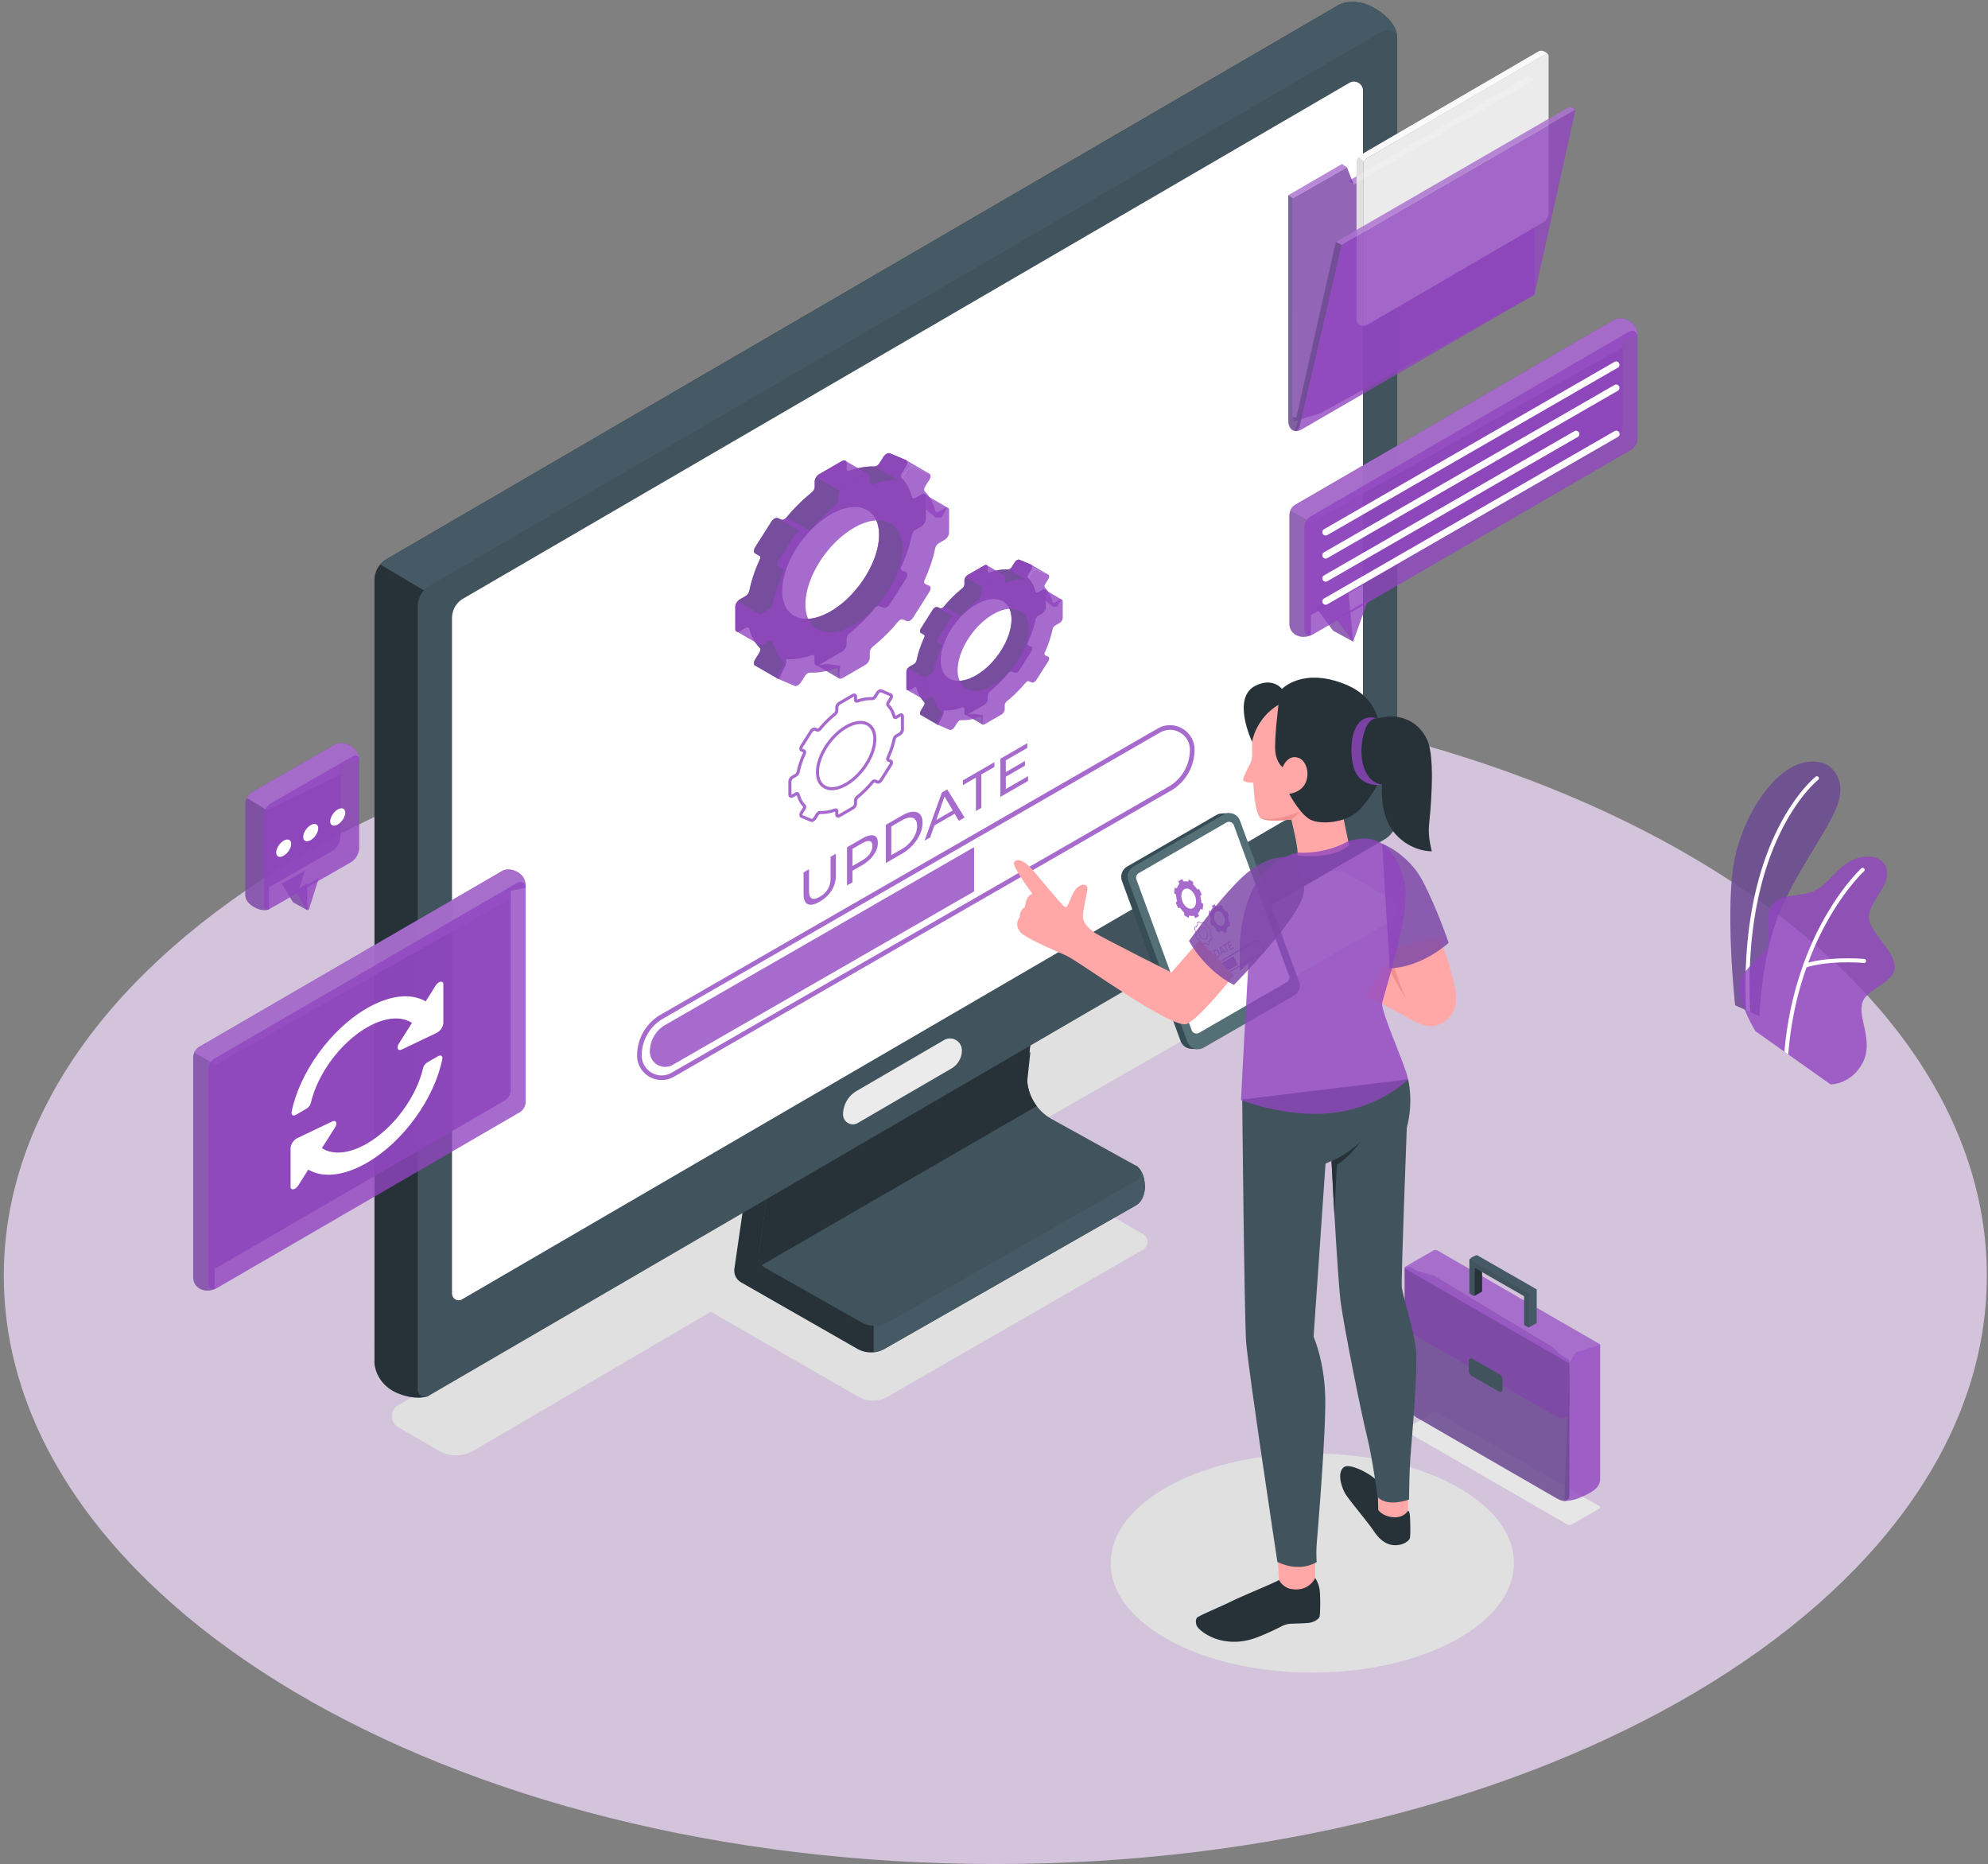 <svg xmlns="http://www.w3.org/2000/svg" width="401" height="376" fill="none"><rect width="100%" height="100%" fill="#808080" stroke="none"/><path fill="#E3D2ED" fill-opacity=".83" d="M200.769 375.984c110.457 0 200-53.132 200-118.674 0-65.541-89.543-118.673-200-118.673s-200 53.132-200 118.673c0 65.542 89.543 118.674 200 118.674Z"/><path fill="#E0E0E0" d="m280.59 181.327-8.163-4.712a7 7 0 0 0-7.001 0L80.346 283.419c-1.724.994-1.724 3.483 0 4.478l8.17 4.713a6.998 6.998 0 0 0 7-.001l47.874-28.019 29.682 17.109a6.01 6.01 0 0 0 6.002.002l51.474-29.629c1.215-.699 1.215-2.452.001-3.151l-30.028-17.302 80.068-45.815c1.725-.994 1.725-3.483.001-4.477ZM264.707 337.367c22.457 0 40.662-9.891 40.662-22.093 0-12.201-18.205-22.092-40.662-22.092s-40.662 9.891-40.662 22.092c0 12.202 18.205 22.093 40.662 22.093Z"/><path fill="#9145C0" fill-opacity=".8" d="m349.998 202.764 2.205.992.83.374 1.862.83s.354-12.294 4.209-21.329c3.866-9.046 10.716-17.454 11.889-22.513 1.184-5.059-2.691-7.001-2.691-7.001-8.175-3.117-16.108 8.772-18.303 18.677-2.187 9.906-.001 29.97-.001 29.97Z"/><path fill="#41535C" d="m349.998 202.764 2.205.992.83.374 1.862.83s.354-12.294 4.209-21.329c3.866-9.046 10.716-17.454 11.889-22.513 1.184-5.059-2.691-7.001-2.691-7.001-8.175-3.117-16.108 8.772-18.303 18.677-2.187 9.906-.001 29.97-.001 29.97Z" opacity=".4"/><path fill="#fff" d="m352.203 203.756.83.374c-1.74-34.483 13.538-46.705 13.7-46.826a.396.396 0 0 0 .071-.567.394.394 0 0 0-.567-.071c-.162.122-15.643 12.456-14.034 47.09Z"/><path fill="#9145C0" fill-opacity=".8" d="M350.807 199.143c-.131 3.167 3.279 8.853 3.279 8.853l5.848 4.138.77.546 8.559 6.06s4.179.001 6.456-4.36c2.277-4.36-1.012-9.107-.06-12.142.95-3.036 6.758-3.915 6.516-7.457-.263-3.542-6.01-7.407-5.13-10.563.89-3.157 2.853-4.402 3.481-7.002.637-2.59-1.104-4.057-2.591-4.32-1.963-.345-4.482.1-7.012 2.509-2.53 2.397-3.49 4.067-6.334 4.765-2.844.698-5.818.253-7.335 2.651-1.518 2.408.253 7.213-1.326 9.106-1.579 1.904-5 4.049-5.121 7.216Z"/><path fill="#fff" d="m359.933 212.134.77.546c.546-6.81 1.952-12.668 3.703-17.575 4.887-1.467 11.494-.88 11.555-.87a.402.402 0 0 0 .445-.365.409.409 0 0 0-.365-.445c-.273-.02-6.354-.557-11.301.739 4.573-12.254 11.15-18.324 11.251-18.415a.401.401 0 0 0 .03-.567.403.403 0 0 0-.576-.031c-.101.091-7.042 6.496-11.696 19.376a.441.441 0 0 0-.081.254c-1.741 4.867-3.148 10.645-3.735 17.353Z"/><path fill="#263238" d="M230.935 239.545s-.031 2.57-1.791 3.572l-50.712 28.937a5.571 5.571 0 0 1-2.206.708 5.58 5.58 0 0 1-3.298-.698l-23.424-13.396a2.74 2.74 0 0 1-1.366-2.782l2.469-17.039 3.784 2.286 53.443-28.907-.931 8.681a9.774 9.774 0 0 0 4.988 9.602l1.053.587 13.275 7.335c-.101-.394-.152-.658-.152-.658l3.066-2.65c.001.001 1.802.881 1.802 4.422Z"/><path fill="#455A64" d="M230.935 239.545s-.031 2.57-1.791 3.572l-50.712 28.937a5.571 5.571 0 0 1-2.206.708v-6.85l5.444-14.286s23.869-15.784 31.275-20.529l13.275 7.335c-.1-.394-.151-.658-.151-.658l3.066-2.651s1.8.881 1.8 4.422Z"/><path fill="#41535C" d="m229.154 238.149-49.993 28.543a5.5 5.5 0 0 1-5.433.01l-19.366-10.958a2.45 2.45 0 0 1-.699-.577 2.659 2.659 0 0 1-.647-2.165l2.428-16.806 52.705-28.503-.921 8.56a9.647 9.647 0 0 0 1.903 6.85 9.541 9.541 0 0 0 3.015 2.62l16.988 9.4c1.184.659 1.194 2.359.02 3.026Z"/><path fill="#263238" d="m209.131 223.104-55.468 32.064a2.659 2.659 0 0 1-.647-2.165l2.428-16.806 52.705-28.503-.921 8.56a9.647 9.647 0 0 0 1.903 6.85Z"/><path fill="#263238" d="M281.829 7.8c0 .537-5.747 3.633-8.711 5.202V159.47a5.216 5.216 0 0 1-2.6 4.513L85.023 271.953l1.407 9.602c-2.287.93-5.636-.101-7.255-1.042-3.512-2.054-3.643-5.544-3.643-5.544V117.006a4.83 4.83 0 0 1 1.164-3.147c.344-.425.779-.79 1.275-1.073L270.163.93s.122-.06.354-.142c.06-.03.131-.06.202-.07 1.133-.365 3.886-.86 7.133 1.304 4.058 2.713 3.967 5.081 3.977 5.779Z"/><path fill="#455A64" d="M281.829 7.8c0 .537-5.747 3.633-8.711 5.202v11.575L93.31 123.713l-16.614-9.855a4.542 4.542 0 0 1 1.275-1.073L270.163.93s.122-.06.354-.142c.06-.03.131-.06.202-.07 1.133-.365 3.886-.86 7.133 1.304 4.058 2.713 3.967 5.081 3.977 5.779Z"/><path fill="#41535C" d="M281.84 7.97v156.843a5.223 5.223 0 0 1-2.596 4.514L86.431 281.559a1.443 1.443 0 0 1-2.168-1.247V122.353a4.89 4.89 0 0 1 2.431-4.227L278.89 6.274c1.308-.761 2.95.182 2.95 1.697Z"/><path fill="#fff" d="M272.182 16.713c1.217-.708 2.743.17 2.743 1.578v135.222c0 1.73-.92 3.329-2.415 4.199L93.193 262.088a1.341 1.341 0 0 1-2.016-1.159V124.668a4.55 4.55 0 0 1 2.26-3.932"/><path fill="#EBEBEB" d="m191.932 215.509-18.908 11.003c-1.317.767-2.969-.184-2.969-1.708a5.495 5.495 0 0 1 2.731-4.75l17.627-10.258c1.601-.933 3.61.223 3.61 2.076a4.208 4.208 0 0 1-2.091 3.637Z"/><path fill="#9145C0" fill-opacity=".8" d="m185.809 99.784-1.109.64c-.377.218-.696.137-.781-.181-.42-1.569-1.13-2.86-2.084-3.846-.199-.205-.162-.64.105-1.06l.779-1.228c.36-.568.36-1.153 0-1.305l-3.219-1.361c-.361-.153-.945.185-1.305.754l-.778 1.226c-.266.421-.679.697-1 .683-1.535-.068-3.236.204-5.049.83-.367.127-.633-.039-.633-.416v-1.105c0-.51-.413-.685-.922-.39l-4.553 2.628c-.51.294-.922.946-.922 1.456v1.106c0 .377-.266.848-.633 1.146a36.672 36.672 0 0 0-5.049 5.001c-.32.384-.732.585-.999.473l-.779-.329c-.36-.153-.945.185-1.305.754l-3.219 5.077c-.36.569-.36 1.153 0 1.306l.968.559c.064.18.044.431-.083.709-.953 2.086-1.663 4.196-2.084 6.25a1.75 1.75 0 0 1-.781 1.084l-1.11.641c-.51.294-.923.946-.923 1.456v4.553c0 .51.413.684.923.39l1.11-.642c.378-.218.696-.137.781.182.422 1.569 1.131 2.86 2.085 3.844.199.205.161.64-.106 1.06l-.78 1.231c-.361.568-.361 1.153 0 1.305l4.71 2.719 1.34-2.719s.25-.824.202-1.298c.018-.001.036-.01.053-.009 1.534.067 3.235-.205 5.046-.831.367-.127.633.039.633.415v1.113c0 .51.413.685.922.39l4.553-2.628c.51-.294.922-.946.922-1.456v-1.113c0-.377.266-.848.633-1.146a36.802 36.802 0 0 0 5.047-4.996c.32-.384.732-.585.999-.471l.781.33c.36.152.944-.185 1.305-.754l3.219-5.077c.36-.569.36-1.153 0-1.306l-.78-.329c-.266-.113-.304-.503-.105-.939.953-2.085 1.663-4.196 2.085-6.25a1.75 1.75 0 0 1 .78-1.084l1.11-.64c.51-.295.923-.947.923-1.457v-4.552c0-.513-.413-.687-.923-.393Zm-8.559 9.301c-.516 4.777-4.149 10.485-8.633 13.553-5.889 4.031-10.86 2.3-10.86-3.461 0-5.396 4.376-12.306 9.78-15.426 5.788-3.342 10.395-.974 9.713 5.334Z"/><path fill="#9145C0" fill-opacity=".8" d="m185.811 99.787-1.11.641c-.377.214-.692.132-.784-.183-.418-1.569-1.131-2.862-2.078-3.85-.204-.204-.163-.641.102-1.06l.774-1.222c.366-.57.366-1.16 0-1.313l-3.218-1.355c-.357-.152-.948.183-1.304.754l-.774 1.222c-.265.428-.683.703-.998.683a12.389 12.389 0 0 0-3.32.336c-.56.122-1.141.296-1.732.499-.366.123-.631-.04-.631-.417v-1.11c0-.256-.102-.428-.275-.5-.163-.06-.397-.03-.652.113l-4.552 2.627c-.51.295-.927.947-.927 1.457v1.11c0 .377-.264.845-.632 1.14-1.813 1.468-3.513 3.168-5.051 5.001-.315.387-.733.591-.998.478l-.773-.336c-.367-.153-.948.183-1.304.754l-3.218 5.081c-.367.571-.367 1.151 0 1.304l.967.56c.062.183.041.428-.092.713-.947 2.078-1.66 4.196-2.078 6.243a1.811 1.811 0 0 1-.784 1.09l-1.11.642c-.509.295-.927.947-.927 1.456v4.553c0 .509.418.682.927.387l1.11-.641c.377-.214.692-.133.784.183.418 1.568 1.131 2.862 2.088 3.839.194.214.152.641-.112 1.059l-.774 1.232c-.366.571-.366 1.161 0 1.314l4.705 2.709 1.344-2.709s.245-.825.194-1.304c.02 0 .04-.011.061-.011 1.527.071 3.228-.203 5.041-.824.367-.133.632.03.632.407v1.12c0 .509.417.683.927.388l4.552-2.628c.509-.295.927-.947.927-1.456v-1.11c0-.377.265-.856.631-1.151a35.964 35.964 0 0 0 5.041-5c.326-.377.734-.58.998-.469l.785.337c.356.152.947-.194 1.304-.754l3.218-5.082c.366-.57.366-1.15 0-1.304l-.774-.335c-.265-.112-.306-.499-.112-.937.957-2.078 1.67-4.196 2.087-6.253.092-.407.407-.865.784-1.079l1.11-.642c.51-.295.917-.947.917-1.456v-4.552c.001-.511-.407-.685-.916-.39Zm-8.564 9.297c-.509 4.776-4.145 10.489-8.636 13.555-5.886 4.033-10.855 2.301-10.855-3.462 0-5.398 4.378-12.303 9.786-15.429 5.785-3.34 10.387-.967 9.705 5.336Z"/><path fill="#9145C0" fill-opacity=".8" d="m191.075 102.373-4.597-2.684-.129 2.684s2.181 1.97 2.427 2.012c.246.043 1.158 0 1.158 0l1.141-2.012ZM164.555 134.118l4.7 2.712.206-2.551-2.452-.34-2.454.179Z"/><path fill="#41535C" d="m185.809 99.784-1.109.64c-.377.218-.696.137-.781-.181-.42-1.569-1.13-2.86-2.084-3.846-.199-.205-.162-.64.105-1.06l.779-1.228c.36-.568.36-1.153 0-1.305l-3.219-1.361c-.361-.153-.945.185-1.305.754l-.778 1.226c-.266.421-.679.697-1 .683-1.535-.068-3.236.204-5.049.83-.367.127-.633-.039-.633-.416v-1.105c0-.51-.413-.685-.922-.39l-4.553 2.628c-.51.294-.922.946-.922 1.456v1.106c0 .377-.266.848-.633 1.146a36.672 36.672 0 0 0-5.049 5.001c-.32.384-.732.585-.999.473l-.779-.329c-.36-.153-.945.185-1.305.754l-3.219 5.077c-.36.569-.36 1.153 0 1.306l.968.559c.064.18.044.431-.083.709-.953 2.086-1.663 4.196-2.084 6.25a1.75 1.75 0 0 1-.781 1.084l-1.11.641c-.51.294-.923.946-.923 1.456v4.553c0 .51.413.684.923.39l1.11-.642c.378-.218.696-.137.781.182.422 1.569 1.131 2.86 2.085 3.844.199.205.161.64-.106 1.06l-.78 1.231c-.361.568-.361 1.153 0 1.305l4.71 2.719 1.34-2.719s.25-.824.202-1.298c.018-.001.036-.01.053-.009 1.534.067 3.235-.205 5.046-.831.367-.127.633.039.633.415v1.113c0 .51.413.685.922.39l4.553-2.628c.51-.294.922-.946.922-1.456v-1.113c0-.377.266-.848.633-1.146a36.802 36.802 0 0 0 5.047-4.996c.32-.384.732-.585.999-.471l.781.33c.36.152.944-.185 1.305-.754l3.219-5.077c.36-.569.36-1.153 0-1.306l-.78-.329c-.266-.113-.304-.503-.105-.939.953-2.085 1.663-4.196 2.085-6.25a1.75 1.75 0 0 1 .78-1.084l1.11-.64c.51-.295.923-.947.923-1.457v-4.552c0-.513-.413-.687-.923-.393Zm-8.559 9.301c-.516 4.777-4.149 10.485-8.633 13.553-5.889 4.031-10.86 2.3-10.86-3.461 0-5.396 4.376-12.306 9.78-15.426 5.788-3.342 10.395-.974 9.713 5.334Z" opacity=".2"/><path fill="#41535C" d="m185.811 99.787-1.11.641c-.377.214-.692.132-.784-.183-.418-1.569-1.131-2.862-2.078-3.85-.204-.204-.163-.641.102-1.06l.774-1.222c.366-.57.366-1.16 0-1.313l-3.218-1.355c-.357-.152-.948.183-1.304.754l-.774 1.222c-.265.428-.683.703-.998.683a12.389 12.389 0 0 0-3.32.336c-.56.122-1.141.296-1.732.499-.366.123-.631-.04-.631-.417v-1.11c0-.256-.102-.428-.275-.5-.163-.06-.397-.03-.652.113l-4.552 2.627c-.51.295-.927.947-.927 1.457v1.11c0 .377-.264.845-.632 1.14-1.813 1.468-3.513 3.168-5.051 5.001-.315.387-.733.591-.998.478l-.773-.336c-.367-.153-.948.183-1.304.754l-3.218 5.081c-.367.571-.367 1.151 0 1.304l.967.56c.062.183.041.428-.092.713-.947 2.078-1.66 4.196-2.078 6.243a1.811 1.811 0 0 1-.784 1.09l-1.11.642c-.509.295-.927.947-.927 1.456v4.553c0 .509.418.682.927.387l1.11-.641c.377-.214.692-.133.784.183.418 1.568 1.131 2.862 2.088 3.839.194.214.152.641-.112 1.059l-.774 1.232c-.366.571-.366 1.161 0 1.314l4.705 2.709 1.344-2.709s.245-.825.194-1.304c.02 0 .04-.011.061-.011 1.527.071 3.228-.203 5.041-.824.367-.133.632.03.632.407v1.12c0 .509.417.683.927.388l4.552-2.628c.509-.295.927-.947.927-1.456v-1.11c0-.377.265-.856.631-1.151a35.964 35.964 0 0 0 5.041-5c.326-.377.734-.58.998-.469l.785.337c.356.152.947-.194 1.304-.754l3.218-5.082c.366-.57.366-1.15 0-1.304l-.774-.335c-.265-.112-.306-.499-.112-.937.957-2.078 1.67-4.196 2.087-6.253.092-.407.407-.865.784-1.079l1.11-.642c.51-.295.917-.947.917-1.456v-4.552c.001-.511-.407-.685-.916-.39Zm-8.564 9.297c-.509 4.776-4.145 10.489-8.636 13.555-5.886 4.033-10.855 2.301-10.855-3.462 0-5.398 4.378-12.303 9.786-15.429 5.785-3.34 10.387-.967 9.705 5.336Z" opacity=".2"/><path fill="#41535C" d="m164.555 134.118 4.7 2.712.206-2.551-2.452-.34-2.454.179Z" opacity=".2"/><path fill="#9145C0" fill-opacity=".8" d="m153.973 130.002 1.112-.642c.376-.218.695-.137.78.181.422 1.569 1.131 2.86 2.084 3.844.199.205.161.64-.105 1.06l-.78 1.231c-.361.568-.361 1.153 0 1.305l3.219 1.361c.361.153.945-.185 1.306-.753l.78-1.232c.267-.421.679-.697.999-.683 1.535.067 3.235-.206 5.046-.831.367-.127.633.039.633.415v1.113c0 .51.413.685.923.39l4.552-2.628c.51-.294.924-.946.924-1.456v-1.113c0-.378.265-.848.632-1.146a36.746 36.746 0 0 0 5.047-4.996c.321-.384.732-.585.999-.471l.781.33c.361.152.945-.185 1.305-.754l3.219-5.077c.36-.569.36-1.153 0-1.306l-.78-.329c-.266-.113-.304-.503-.105-.939.953-2.084 1.663-4.196 2.085-6.25a1.75 1.75 0 0 1 .78-1.084l1.11-.64c.51-.295.923-.947.923-1.457v-4.552c0-.51-.414-.684-.923-.39l-1.109.64c-.376.218-.695.136-.78-.182-.421-1.569-1.131-2.861-2.085-3.846-.199-.206-.161-.64.105-1.06l.778-1.228c.36-.569.36-1.153 0-1.305l-3.219-1.361c-.361-.153-.945.185-1.305.753l-.778 1.227c-.266.42-.679.697-.999.683-1.536-.069-3.237.204-5.05.83-.367.127-.632-.039-.632-.416v-1.106c0-.51-.414-.684-.924-.39l-4.552 2.628c-.51.295-.923.947-.923 1.457v1.106c0 .377-.266.848-.633 1.146a36.623 36.623 0 0 0-5.048 5.001c-.321.385-.733.585-1 .472l-.778-.328c-.36-.153-.945.186-1.306.753l-3.219 5.078c-.36.568-.36 1.153 0 1.305l.78.33c.267.113.304.503.105.938-.953 2.086-1.663 4.196-2.083 6.25a1.75 1.75 0 0 1-.781 1.084l-1.11.641c-.51.294-.923.946-.923 1.456v4.553c0 .509.413.684.923.39Zm8.494-8.107c0-5.396 4.376-12.306 9.78-15.427 5.788-3.341 10.395-.974 9.713 5.334-.517 4.778-4.149 10.485-8.633 13.554-5.89 4.03-10.86 2.3-10.86-3.461Z"/><path fill="#9145C0" fill-opacity=".8" d="M153.051 129.615c0 .214.071.366.204.448l-.906-.52-3.717-2.148-.062-.031s-.051-.041-.122-.102a.577.577 0 0 1-.112-.366v-4.552c0-.336.183-.743.458-1.06l4.726 2.709c-.276.315-.469.723-.469 1.069v4.553ZM175.159 95.631c-.163-.061-.387-.03-.641.112l-4.553 2.627a1.939 1.939 0 0 0-.632.622l-4.694-2.74c.163-.244.387-.458.621-.6l4.553-2.628c.255-.143.489-.174.652-.112l.112.07 2.525 1.457 2.057 1.192ZM163.367 107.079c-.021.03-.051.05-.071.081-.316.337-.682.499-.928.397l-.784-.336-4.705-2.72.774.337c.265.112.683-.092.998-.479l4.716 2.72ZM184.213 94.164c-.366-.152-.947.183-1.304.754l-.784 1.222a1.77 1.77 0 0 1-.245.306c-.224.234-.489.377-.723.377h-.03l-4.705-2.72c.315.02.733-.253.998-.682l.774-1.222c.356-.57.947-.906 1.304-.754l4.715 2.72Z"/><path fill="#9145C0" fill-opacity=".8" d="m182.773 92.83 4.656 2.693-3.216-1.358-4.715-2.719 3.275 1.384ZM210.245 119.012l-.811.468c-.276.16-.509.1-.571-.133-.308-1.148-.828-2.093-1.525-2.812-.146-.15-.118-.468.077-.776l.57-.898c.263-.416.263-.843 0-.955l-2.355-.996c-.264-.111-.691.136-.955.552l-.569.897c-.195.308-.497.509-.731.499-1.122-.05-2.367.149-3.693.606-.269.093-.462-.028-.462-.304v-.809c0-.372-.303-.5-.676-.286l-3.33 1.923c-.373.216-.675.692-.675 1.065v.809c0 .276-.195.62-.463.838a26.858 26.858 0 0 0-3.693 3.658c-.235.281-.536.428-.731.345l-.569-.24c-.264-.111-.692.136-.955.551l-2.355 3.714c-.264.416-.264.844 0 .955l.708.409c.046.132.032.315-.061.518-.697 1.526-1.216 3.069-1.523 4.572a1.283 1.283 0 0 1-.572.793l-.811.469c-.374.215-.676.692-.676 1.065v3.33c0 .373.302.5.676.285l.812-.469c.276-.159.508-.099.571.134.308 1.147.827 2.091 1.524 2.811.146.15.119.468-.077.775l-.57.9c-.264.417-.264.844 0 .955l3.445 1.989.979-1.989s.183-.602.148-.949c.013-.001.027-.007.039-.007 1.122.05 2.366-.149 3.691-.607.269-.093.463.028.463.304v.814c0 .374.302.501.675.286l3.33-1.923c.373-.215.676-.692.676-1.064v-.814c0-.276.193-.621.462-.839a26.814 26.814 0 0 0 3.691-3.654c.235-.282.536-.428.731-.345l.572.24c.263.112.691-.134.955-.551l2.354-3.713c.264-.417.264-.844 0-.956l-.57-.241c-.195-.082-.223-.368-.077-.686.697-1.525 1.216-3.069 1.525-4.571.062-.305.295-.634.571-.793l.811-.468c.374-.215.676-.692.676-1.064v-3.33c-.001-.374-.303-.502-.676-.287Zm-6.261 6.802c-.377 3.495-3.035 7.669-6.314 9.914-4.307 2.948-7.943 1.681-7.943-2.532 0-3.947 3.2-9.001 7.153-11.283 4.233-2.444 7.603-.713 7.104 3.901Z"/><path fill="#9145C0" fill-opacity=".8" d="m210.246 119.014-.811.469c-.276.157-.507.098-.574-.134-.305-1.147-.827-2.092-1.52-2.815-.149-.149-.119-.47.075-.775l.566-.894c.268-.417.268-.849 0-.961l-2.354-.99c-.26-.112-.692.134-.953.551l-.566.894c-.194.313-.499.513-.73.498a9.099 9.099 0 0 0-2.429.246c-.409.089-.834.216-1.266.365-.268.09-.462-.03-.462-.305v-.812c0-.186-.074-.313-.2-.365-.12-.045-.29-.022-.477.082l-3.329 1.922c-.373.216-.678.693-.678 1.064v.812c0 .276-.194.618-.462.834a27.214 27.214 0 0 0-3.695 3.658c-.23.283-.536.432-.73.35l-.566-.245c-.268-.111-.692.134-.953.551l-2.354 3.717c-.268.418-.268.843 0 .954l.708.41c.045.134.03.313-.067.521-.693 1.52-1.215 3.069-1.52 4.567a1.323 1.323 0 0 1-.573.797l-.812.47c-.373.216-.678.692-.678 1.065v3.33c0 .372.305.499.678.283l.812-.47c.276-.156.507-.096.573.134.305 1.147.827 2.093 1.528 2.808.141.157.111.469-.083.774l-.566.901c-.268.417-.268.849 0 .961l3.441 1.982.984-1.982s.178-.603.141-.953c.015 0 .029-.008.044-.008 1.118.052 2.361-.149 3.687-.603.268-.097.462.023.462.298v.82c0 .372.306.498.678.283l3.329-1.922c.373-.217.677-.692.677-1.065v-.812c0-.276.194-.626.462-.842a26.375 26.375 0 0 0 3.688-3.657c.238-.276.536-.425.73-.343l.574.246c.261.112.693-.141.953-.551l2.354-3.717c.268-.417.268-.841 0-.953l-.566-.246c-.194-.081-.224-.364-.083-.685.701-1.52 1.222-3.069 1.527-4.574.067-.297.298-.633.574-.789l.811-.47c.373-.215.671-.693.671-1.065v-3.329c.002-.375-.297-.501-.67-.285Zm-6.264 6.801c-.372 3.494-3.032 7.672-6.316 9.914-4.305 2.95-7.94 1.684-7.94-2.532 0-3.948 3.203-8.998 7.158-11.285 4.23-2.443 7.597-.708 7.098 3.903Z"/><path fill="#9145C0" fill-opacity=".8" d="m214.097 120.905-3.363-1.964-.093 1.964s1.594 1.442 1.775 1.472c.181.031.847 0 .847 0l.834-1.472ZM194.699 144.125l3.438 1.983.151-1.866-1.794-.248-1.795.131Z"/><path fill="#41535C" d="m210.245 119.012-.811.468c-.276.16-.509.1-.571-.133-.308-1.148-.828-2.093-1.525-2.812-.146-.15-.118-.468.077-.776l.57-.898c.263-.416.263-.843 0-.955l-2.355-.996c-.264-.111-.691.136-.955.552l-.569.897c-.195.308-.497.509-.731.499-1.122-.05-2.367.149-3.693.606-.269.093-.462-.028-.462-.304v-.809c0-.372-.303-.5-.676-.286l-3.33 1.923c-.373.216-.675.692-.675 1.065v.809c0 .276-.195.62-.463.838a26.858 26.858 0 0 0-3.693 3.658c-.235.281-.536.428-.731.345l-.569-.24c-.264-.111-.692.136-.955.551l-2.355 3.714c-.264.416-.264.844 0 .955l.708.409c.046.132.032.315-.061.518-.697 1.526-1.216 3.069-1.523 4.572a1.283 1.283 0 0 1-.572.793l-.811.469c-.374.215-.676.692-.676 1.065v3.33c0 .373.302.5.676.285l.812-.469c.276-.159.508-.099.571.134.308 1.147.827 2.091 1.524 2.811.146.15.119.468-.077.775l-.57.9c-.264.417-.264.844 0 .955l3.445 1.989.979-1.989s.183-.602.148-.949c.013-.001.027-.007.039-.007 1.122.05 2.366-.149 3.691-.607.269-.093.463.028.463.304v.814c0 .374.302.501.675.286l3.33-1.923c.373-.215.676-.692.676-1.064v-.814c0-.276.193-.621.462-.839a26.814 26.814 0 0 0 3.691-3.654c.235-.282.536-.428.731-.345l.572.24c.263.112.691-.134.955-.551l2.354-3.713c.264-.417.264-.844 0-.956l-.57-.241c-.195-.082-.223-.368-.077-.686.697-1.525 1.216-3.069 1.525-4.571.062-.305.295-.634.571-.793l.811-.468c.374-.215.676-.692.676-1.064v-3.33c-.001-.374-.303-.502-.676-.287Zm-6.261 6.802c-.377 3.495-3.035 7.669-6.314 9.914-4.307 2.948-7.943 1.681-7.943-2.532 0-3.947 3.2-9.001 7.153-11.283 4.233-2.444 7.603-.713 7.104 3.901Z" opacity=".2"/><path fill="#41535C" d="m210.246 119.014-.811.469c-.276.157-.507.098-.574-.134-.305-1.147-.827-2.092-1.52-2.815-.149-.149-.119-.47.075-.775l.566-.894c.268-.417.268-.849 0-.961l-2.354-.99c-.26-.112-.692.134-.953.551l-.566.894c-.194.313-.499.513-.73.498a9.099 9.099 0 0 0-2.429.246c-.409.089-.834.216-1.266.365-.268.09-.462-.03-.462-.305v-.812c0-.186-.074-.313-.2-.365-.12-.045-.29-.022-.477.082l-3.329 1.922c-.373.216-.678.693-.678 1.064v.812c0 .276-.194.618-.462.834a27.214 27.214 0 0 0-3.695 3.658c-.23.283-.536.432-.73.35l-.566-.245c-.268-.111-.692.134-.953.551l-2.354 3.717c-.268.418-.268.843 0 .954l.708.41c.045.134.03.313-.067.521-.693 1.52-1.215 3.069-1.52 4.567a1.323 1.323 0 0 1-.573.797l-.812.47c-.373.216-.678.692-.678 1.065v3.33c0 .372.305.499.678.283l.812-.47c.276-.156.507-.096.573.134.305 1.147.827 2.093 1.528 2.808.141.157.111.469-.083.774l-.566.901c-.268.417-.268.849 0 .961l3.441 1.982.984-1.982s.178-.603.141-.953c.015 0 .029-.008.044-.008 1.118.052 2.361-.149 3.687-.603.268-.097.462.023.462.298v.82c0 .372.306.498.678.283l3.329-1.922c.373-.217.677-.692.677-1.065v-.812c0-.276.194-.626.462-.842a26.375 26.375 0 0 0 3.688-3.657c.238-.276.536-.425.73-.343l.574.246c.261.112.693-.141.953-.551l2.354-3.717c.268-.417.268-.841 0-.953l-.566-.246c-.194-.081-.224-.364-.083-.685.701-1.52 1.222-3.069 1.527-4.574.067-.297.298-.633.574-.789l.811-.47c.373-.215.671-.693.671-1.065v-3.329c.002-.375-.297-.501-.67-.285Zm-6.264 6.801c-.372 3.494-3.032 7.672-6.316 9.914-4.305 2.95-7.94 1.684-7.94-2.532 0-3.948 3.203-8.998 7.158-11.285 4.23-2.443 7.597-.708 7.098 3.903Z" opacity=".2"/><path fill="#41535C" d="m194.699 144.125 3.438 1.983.151-1.866-1.794-.248-1.795.131Z" opacity=".2"/><path fill="#9145C0" fill-opacity=".8" d="m186.959 141.114.813-.469c.276-.16.509-.1.571.133.308 1.147.826 2.092 1.524 2.811.145.15.118.468-.077.776l-.571.9c-.263.416-.263.844 0 .955l2.355.995c.264.112.691-.135.955-.551l.572-.901c.195-.307.496-.509.73-.498 1.123.049 2.366-.151 3.691-.608.269-.092.463.028.463.304v.815c0 .372.302.5.675.285l3.33-1.922c.372-.216.675-.693.675-1.065v-.814c0-.276.193-.621.462-.839a26.702 26.702 0 0 0 3.691-3.654c.235-.281.536-.428.731-.345l.571.241c.263.111.691-.135.955-.551l2.354-3.714c.264-.416.264-.843 0-.955l-.57-.241c-.196-.083-.223-.368-.077-.687.697-1.525 1.216-3.069 1.525-4.572.062-.305.295-.633.571-.792l.811-.468c.374-.216.676-.693.676-1.065v-3.33c0-.372-.302-.5-.676-.286l-.81.468c-.276.16-.509.1-.572-.133-.307-1.147-.827-2.092-1.524-2.812-.146-.151-.119-.468.077-.775l.569-.899c.264-.416.264-.843 0-.955l-2.354-.995c-.264-.112-.692.136-.955.551l-.569.897c-.196.308-.497.509-.731.499-1.123-.05-2.367.149-3.693.606-.269.093-.462-.028-.462-.304v-.809c0-.373-.303-.501-.675-.285l-3.33 1.922c-.373.216-.675.693-.675 1.065v.809c0 .276-.194.62-.463.838a26.787 26.787 0 0 0-3.692 3.657c-.234.282-.537.428-.731.346l-.57-.241c-.264-.112-.691.135-.955.551l-2.355 3.714c-.263.416-.263.843 0 .955l.571.241c.195.082.222.368.077.687-.698 1.525-1.216 3.069-1.524 4.571a1.278 1.278 0 0 1-.571.793l-.812.468c-.373.216-.674.693-.674 1.065v3.33c-.002.374.3.502.673.287Zm6.213-5.929c0-3.947 3.2-9.002 7.153-11.284 4.233-2.444 7.603-.712 7.104 3.902-.378 3.494-3.036 7.668-6.315 9.913-4.307 2.948-7.942 1.682-7.942-2.531Z"/><path fill="#9145C0" fill-opacity=".8" d="M186.285 140.831c0 .157.051.268.149.328l-.664-.379-2.719-1.572-.045-.022-.089-.075a.426.426 0 0 1-.082-.268v-3.33c0-.245.135-.543.335-.775l3.456 1.982c-.2.23-.342.529-.342.782l.001 3.329ZM202.455 115.975c-.119-.044-.283-.022-.47.083l-3.33 1.921a1.436 1.436 0 0 0-.461.454l-3.435-2.004c.12-.178.283-.335.455-.439l3.329-1.921c.187-.105.358-.127.477-.083l.082.052 1.848 1.065 1.505.872ZM193.83 124.348c-.015.022-.037.036-.052.059-.231.246-.499.366-.678.291l-.574-.246-3.441-1.989.566.245c.194.082.499-.067.73-.351l3.449 1.991ZM209.077 114.902c-.268-.112-.692.134-.953.551l-.573.894a1.313 1.313 0 0 1-.179.224c-.164.171-.358.276-.528.276h-.023l-3.441-1.99c.23.015.536-.186.729-.498l.567-.894c.261-.417.693-.663.953-.551l3.448 1.988Z"/><path fill="#9145C0" fill-opacity=".8" d="m208.024 113.925 3.406 1.97-2.353-.993-3.449-1.988 2.396 1.011ZM163.722 165.795a.609.609 0 0 1-.236-.046l-1.904-.805a.558.558 0 0 1-.318-.358c-.079-.252-.015-.568.176-.868l.462-.727c.085-.134.095-.238.086-.265-.579-.592-1.012-1.378-1.274-2.316a.267.267 0 0 0-.024.012l-.656.379c-.257.148-.52.168-.725.05-.183-.106-.288-.307-.288-.55v-2.692c0-.414.301-.9.701-1.131l.656-.379a.734.734 0 0 0 .311-.432 17.677 17.677 0 0 1 1.254-3.762.455.455 0 0 0 .046-.161l-.407-.171a.562.562 0 0 1-.318-.359c-.079-.251-.015-.567.176-.867l1.904-3.001c.305-.482.787-.72 1.157-.567l.459.195c.008-.007.116-.054.23-.192a22.14 22.14 0 0 1 3.027-2.999c.16-.129.258-.326.258-.434v-.654c0-.414.302-.9.702-1.131l2.692-1.554c.257-.148.519-.166.724-.05.184.106.289.307.289.55v.587c1.103-.368 2.114-.531 3.06-.489.05.007.194-.07.312-.259l.462-.725c.299-.474.799-.718 1.156-.567l1.903.806a.562.562 0 0 1 .318.356c.079.252.015.568-.177.869l-.459.725c-.085.135-.094.239-.086.266.58.592 1.013 1.378 1.275 2.317a.242.242 0 0 1 .023-.012l.656-.379c.257-.15.519-.167.724-.05.184.106.289.307.289.55v2.692c0 .413-.302.9-.701 1.131l-.656.378a.742.742 0 0 0-.312.432 17.568 17.568 0 0 1-1.255 3.764c-.049.109-.049.176-.044.192l.405.14a.558.558 0 0 1 .319.359c.078.251.014.568-.177.867l-1.902 3.002c-.301.475-.797.72-1.157.565l-.46-.195c-.009.007-.116.055-.231.191a21.992 21.992 0 0 1-3.026 2.996c-.16.129-.258.326-.258.435v.658c0 .414-.301.9-.701 1.131l-2.692 1.553c-.257.149-.519.168-.724.05-.185-.106-.289-.306-.289-.55v-.592c-1.102.369-2.115.536-3.059.491-.045 0-.195.073-.314.26l-.461.728c-.244.384-.602.612-.921.612Zm-2.955-6.028a.545.545 0 0 1 .531.41c.231.866.619 1.585 1.154 2.136.224.23.214.637-.024 1.011l-.462.727c-.115.183-.119.32-.107.349l1.869.772c.059-.004.233-.082.387-.325l.462-.728c.219-.345.547-.582.866-.548.883.04 1.846-.121 2.869-.475.207-.073.406-.051.559.058a.572.572 0 0 1 .229.483v.655a.488.488 0 0 0 .077-.036l2.692-1.554c.223-.129.389-.418.389-.591v-.658c0-.313.197-.682.489-.92a21.309 21.309 0 0 0 2.94-2.911c.291-.345.666-.487.952-.366l.462.194c.054.006.235-.083.387-.325l1.903-3.001c.115-.182.119-.319.107-.349l-.426-.163a.516.516 0 0 1-.284-.297c-.075-.19-.054-.429.059-.676a16.99 16.99 0 0 0 1.211-3.628c.068-.334.313-.675.611-.847l.656-.379c.222-.128.389-.418.389-.59v-2.689c-.014.006-.042.017-.077.037l-.656.379c-.207.122-.421.147-.604.072a.537.537 0 0 1-.315-.369c-.231-.866-.62-1.584-1.154-2.137-.224-.23-.215-.637.024-1.011l.459-.726c.115-.182.119-.319.107-.348l-1.869-.774c-.044 0-.236.089-.384.325l-.462.726c-.211.335-.539.548-.841.548l-.028-.001c-.884-.037-1.843.12-2.869.474-.207.071-.406.052-.558-.057a.573.573 0 0 1-.229-.483v-.651a.53.53 0 0 0-.078.036l-2.692 1.554c-.222.129-.389.418-.389.591v.653c0 .314-.197.684-.489.92a21.336 21.336 0 0 0-2.94 2.914c-.289.345-.663.49-.952.366l-.46-.194c-.036.001-.233.083-.388.325l-1.903 3.001c-.116.183-.119.319-.107.349l.427.163a.53.53 0 0 1 .285.297c.073.19.051.43-.061.676a17.054 17.054 0 0 0-1.209 3.628 1.335 1.335 0 0 1-.613.848l-.654.379c-.223.128-.389.418-.389.59v2.689c.014-.006.042-.017.077-.037l.656-.38a.814.814 0 0 1 .388-.111Zm7.028-.371a3.283 3.283 0 0 1-1.547-.361c-1.072-.566-1.662-1.736-1.662-3.296 0-3.287 2.664-7.5 5.938-9.39 1.852-1.069 3.605-1.235 4.812-.446 1.095.713 1.591 2.1 1.395 3.903-.315 2.911-2.517 6.374-5.237 8.236-1.306.894-2.587 1.354-3.699 1.354Zm5.77-13.361c-.81 0-1.746.288-2.729.855-3.102 1.791-5.626 5.761-5.626 8.85 0 1.318.473 2.292 1.33 2.744 1.131.599 2.853.24 4.601-.956 2.583-1.767 4.673-5.042 4.97-7.788.168-1.558-.228-2.734-1.117-3.313-.401-.264-.886-.392-1.429-.392ZM133.46 217.854a4.92 4.92 0 0 1-2.478-.673 4.897 4.897 0 0 1-2.472-4.284 9.538 9.538 0 0 1 4.768-8.246l100.255-57.708a4.898 4.898 0 0 1 4.947.004 4.899 4.899 0 0 1 2.473 4.285 9.543 9.543 0 0 1-4.768 8.247l-100.256 57.707a4.931 4.931 0 0 1-2.469.668Zm102.544-70.641c-.689 0-1.376.18-2.004.541l-100.255 57.708a8.603 8.603 0 0 0-4.299 7.436 3.97 3.97 0 0 0 2.005 3.474 3.973 3.973 0 0 0 4.011.005l100.256-57.708a8.604 8.604 0 0 0 4.299-7.436c0-1.45-.749-2.75-2.005-3.475a3.997 3.997 0 0 0-2.008-.545Z"/><path fill="#9145C0" fill-opacity=".8" d="M196.487 170.879v8.921l-60.785 34.984c-2.047 1.185-4.617-.3-4.617-2.671 0-1.11.3-2.183.836-3.106a6.17 6.17 0 0 1 2.284-2.283l62.282-35.845ZM162.949 182.371c-.573-.255-.858-.934-.858-2.033v-4.378l1.099-.635v4.334c0 1.65.723 2.058 2.168 1.224.702-.407 1.242-.921 1.616-1.544.373-.623.561-1.353.561-2.189v-4.334l1.068-.616v4.378a5.605 5.605 0 0 1-.858 3.031c-.573.913-1.373 1.666-2.4 2.259-1.026.592-1.825.761-2.396.503ZM176.212 168.521c.574.146.859.638.859 1.474s-.286 1.656-.859 2.463c-.571.808-1.356 1.499-2.353 2.075l-1.902 1.098v2.331l-1.101.636v-7.7l3.003-1.734c.997-.575 1.782-.789 2.353-.643Zm-.792 3.707c.367-.508.55-1.041.55-1.599s-.183-.878-.55-.963c-.365-.086-.898.072-1.595.474l-1.869 1.08v3.454l1.869-1.079c.697-.402 1.23-.858 1.595-1.367ZM178.685 166.378l3.245-1.874c.815-.47 1.536-.726 2.168-.768.63-.041 1.12.13 1.468.511.349.383.522.951.522 1.707 0 .754-.174 1.525-.522 2.309a8.182 8.182 0 0 1-1.468 2.205 9.07 9.07 0 0 1-2.168 1.735l-3.245 1.874v-7.699Zm3.18 4.907a6.908 6.908 0 0 0 1.644-1.312 6.003 6.003 0 0 0 1.095-1.649 4.286 4.286 0 0 0 .385-1.734c0-.573-.128-1.004-.385-1.291-.256-.288-.621-.416-1.095-.386-.472.032-1.021.227-1.644.587l-2.078 1.2v5.786l2.078-1.201ZM192.567 164.137l-4.092 2.362-.846 2.414-1.132.654 3.486-9.712 1.089-.628 3.496 5.68-1.155.666-.846-1.436Zm-.384-.658-1.661-2.813-1.661 4.731 3.322-1.918ZM196.855 156.844l-2.639 1.523v-.956l6.369-3.677v.956l-2.64 1.524v6.743l-1.09.628v-6.741ZM207.372 156.558v.956l-5.587 3.227v-7.7l5.434-3.137v.956l-4.335 2.502v2.365l3.861-2.229v.936l-3.861 2.229v2.485l4.488-2.59ZM271.958 36.532l36.261-21.204 1.294.786-36.469 21.092-.927-.594"/><path fill="#9145C0" fill-opacity=".8" d="M260.786 39.978v43.824l.148 1.2 5.439-1.665 43.14-23.903v-43.32l-36.469 21.091-1.359-3.446-10.899 6.219Z"/><path fill="#41535C" d="M260.786 39.978v43.824l.148 1.2 5.439-1.665 43.14-23.903v-43.32l-36.469 21.091-1.359-3.446-10.899 6.219Z" opacity=".2"/><path fill="#E0E0E0" d="M312.368 11.347a.452.452 0 0 0-.685-.386l-35.779 20.823a1.88 1.88 0 0 0-.922 1.62v31.595c0 .385.373.647.722.56-.71.361-1.445-.025-1.445-.025-.672-.361-.636-1.109-.636-1.109V32.83c0-.41.137-.81.374-1.133.15-.199.336-.36.547-.485l35.792-20.823s.511-.336 1.195.038c.713.385.837.634.837.92Z"/><path fill="#FAFAFA" d="M312.368 11.347a.452.452 0 0 0-.685-.386l-35.78 20.823c-.323.187-.573.46-.722.784l-1.183-.872c.15-.199.337-.36.548-.485l35.792-20.823s.511-.336 1.195.038c.711.385.835.634.835.92Z"/><path fill="#EBEBEB" d="m311.225 44.892-35.388 20.597a.573.573 0 0 1-.861-.494V33.402c0-.666.354-1.28.928-1.614l35.783-20.829a.452.452 0 0 1 .679.39v31.557a2.293 2.293 0 0 1-1.141 1.986Z"/><path fill="#9145C0" fill-opacity=".8" d="m270.61 49.38 47.197-27.32-8.293 37.375-47.197 27.319s-.757.362-1.24.144c0 0 .048.045.522-1.362.474-1.408 9.011-36.157 9.011-36.157Z"/><path fill="#9145C0" fill-opacity=".8" d="m316.647 21.492 1.16.569L270.61 49.38l-1.16-.569 47.197-27.319ZM259.859 39.383l10.835-6.298.991.674-10.899 6.219-.927-.595Z"/><path fill="#fff" d="m272.624 36.142 35.595-20.814 1.294.786-36.469 21.092-.42-1.064ZM316.647 21.492l1.16.569L270.61 49.38l-1.16-.569 47.197-27.319ZM259.859 39.383l10.835-6.298.991.674-10.899 6.219-.927-.595Z" opacity=".2"/><path fill="#9145C0" fill-opacity=".8" d="M259.859 39.384v45.535s.027 1.115.654 1.694c.494.457 1.341.381 1.56-.344l8.537-36.89-1.16-.568-7.915 35.192s-.126.309-.443.221c-.309-.085-.306-.422-.306-.422V39.978l-.927-.594Z"/><path fill="#41535C" d="M259.859 39.384v45.535s.027 1.115.654 1.694c.494.457 1.341.381 1.56-.344l8.537-36.89-1.16-.568-7.915 35.192s-.126.309-.443.221c-.309-.085-.306-.422-.306-.422V39.978l-.927-.594Z" opacity=".4"/><path fill="#9145C0" fill-opacity=".8" d="m106.033 178.994-3.031.675v40.154c0 .906-.479 1.738-1.264 2.194l-58.42 33.909v4.093c-1.374.524-2.401.283-3.11-.133-.78-.45-1.236-1.31-1.236-2.211v-44.356a2.531 2.531 0 0 1 1.27-2.193l61.11-35.468c.034-.023.069-.029.105-.047v-.006s1.218-.635 2.869.272c.939.519 1.707 1.316 1.707 3.117Z"/><path fill="#41535C" d="m106.033 178.994-3.031.675v40.154c0 .906-.479 1.738-1.264 2.194l-58.42 33.909v4.093c-1.374.524-2.401.283-3.11-.133-.78-.45-1.236-1.31-1.236-2.211v-44.356a2.531 2.531 0 0 1 1.27-2.193l61.11-35.468c.034-.023.069-.029.105-.047v-.006s1.218-.635 2.869.272c.939.519 1.707 1.316 1.707 3.117Z" opacity=".2"/><path fill="#9145C0" fill-opacity=".8" d="m106.033 178.994-3.031.675v1.605L43.48 214.745l-4.306-2.418a2.531 2.531 0 0 1 1.068-1.201l61.11-35.468c.034-.023.069-.029.104-.047v-.006s1.219-.635 2.869.272c.94.519 1.708 1.316 1.708 3.117Z"/><path fill="#fff" d="m106.033 178.994-3.031.675v1.605L43.48 214.745l-4.306-2.418a2.531 2.531 0 0 1 1.068-1.201l61.11-35.468c.034-.023.069-.029.104-.047v-.006s1.219-.635 2.869.272c.94.519 1.708 1.316 1.708 3.117Z" opacity=".2"/><path fill="#9145C0" fill-opacity=".8" d="m43.27 213.507 61.111-35.47a1.102 1.102 0 0 1 1.653.954v43.213c0 .904-.483 1.74-1.266 2.192l-61.11 35.47a1.102 1.102 0 0 1-1.654-.954v-43.211c.001-.906.483-1.742 1.267-2.194Z"/><path fill="#fff" d="m87.886 198.781-2.031 3.204c-2.858-1.684-7.1-1.351-11.836 1.383-7.421 4.285-13.633 13.059-15.2 20.91-.124.629.308.907.88.578l2.135-1.233c.4-.232.758-.702.86-1.148 1.334-5.777 5.897-12.104 11.326-15.238 3.67-2.119 6.938-2.314 9.084-.913l-2.644 4.171c-.537.847-.208 1.578.548 1.217l7.08-3.38c.716-.342 1.337-1.263 1.337-1.982v-7.82c-.001-.802-.971-.644-1.539.251ZM74.02 230.667c-3.669 2.118-6.94 2.316-9.088.917l2.647-4.175c.538-.848.209-1.578-.547-1.217l-7.08 3.38c-.716.341-1.337 1.262-1.337 1.982v7.82c0 .803.97.644 1.538-.251l2.031-3.203c2.858 1.684 7.099 1.351 11.835-1.383 7.422-4.285 13.634-13.06 15.2-20.911.125-.629-.308-.907-.878-.577l-2.136 1.233c-.4.231-.757.702-.86 1.148-1.332 5.776-5.896 12.102-11.326 15.237Z"/><path fill="#9145C0" fill-opacity=".8" d="m265.453 122.569 3.464 4.654 4.023 2.2-1.011-10.57-6.476 3.716Z"/><path fill="#41535C" d="m265.453 122.569 3.464 4.654 4.023 2.2-1.011-10.57-6.476 3.716Z" opacity=".2"/><path fill="#9145C0" fill-opacity=".8" d="m269.477 124.769 3.463 4.654 3.013-8.37-6.476 3.716Z"/><path fill="#9145C0" fill-opacity=".8" d="m330.296 67.828-3.031.675v17.641a2.53 2.53 0 0 1-1.264 2.194l-61.574 35.726v4.092c-1.375.525-2.402.283-3.111-.132-.779-.451-1.236-1.31-1.236-2.211V103.97a2.522 2.522 0 0 1 1.271-2.193l64.264-37.284c.035-.023.07-.03.105-.047v-.006s1.218-.635 2.869.272c.939.518 1.707 1.315 1.707 3.116Z"/><path fill="#41535C" d="m330.296 67.828-3.031.675v17.641a2.53 2.53 0 0 1-1.264 2.194l-61.574 35.726v4.092c-1.375.525-2.402.283-3.111-.132-.779-.451-1.236-1.31-1.236-2.211V103.97a2.522 2.522 0 0 1 1.271-2.193l64.264-37.284c.035-.023.07-.03.105-.047v-.006s1.218-.635 2.869.272c.939.518 1.707 1.315 1.707 3.116Z" opacity=".2"/><path fill="#9145C0" fill-opacity=".8" d="m330.296 67.828-3.03.675v1.605l-62.678 35.287-4.306-2.419a2.526 2.526 0 0 1 1.068-1.2l64.265-37.284c.035-.023.069-.03.104-.047v-.006s1.218-.635 2.869.272c.94.52 1.708 1.316 1.708 3.117Z"/><path fill="#fff" d="m330.296 67.828-3.03.675v1.605l-62.678 35.287-4.306-2.419a2.526 2.526 0 0 1 1.068-1.2l64.265-37.284c.035-.023.069-.03.104-.047v-.006s1.218-.635 2.869.272c.94.52 1.708 1.316 1.708 3.117Z" opacity=".2"/><path fill="#9145C0" fill-opacity=".8" d="m264.378 104.158 64.266-37.287a1.103 1.103 0 0 1 1.654.954v20.7c0 .904-.483 1.74-1.267 2.192l-64.265 37.286a1.103 1.103 0 0 1-1.654-.955v-20.699a2.534 2.534 0 0 1 1.266-2.191Z"/><path fill="#fff" d="M267.399 108.012a.675.675 0 0 1-.338-1.26l58.614-33.77a.676.676 0 0 1 .675 1.17l-58.615 33.77a.673.673 0 0 1-.336.09ZM267.399 112.669a.676.676 0 0 1-.338-1.26l58.614-33.77a.676.676 0 0 1 .675 1.17l-58.615 33.77a.683.683 0 0 1-.336.09ZM267.399 117.326a.676.676 0 0 1-.338-1.26l50.53-29.112a.676.676 0 0 1 .675 1.17l-50.531 29.112a.673.673 0 0 1-.336.09ZM267.399 121.984a.677.677 0 0 1-.338-1.26l58.614-33.77a.675.675 0 0 1 .675 1.17l-58.615 33.769a.664.664 0 0 1-.336.091Z"/><path fill="#9145C0" fill-opacity=".8" d="m60.373 179.225 1.151-3.632-4.668 2.651 2.19 3.664a.27.27 0 0 0 .097.094v.003l2.83 1.568v-5.487l-1.6 1.139Z"/><path fill="#41535C" d="m60.373 179.225 1.151-3.632-4.668 2.651 2.19 3.664a.27.27 0 0 0 .097.094v.003l2.83 1.568v-5.487l-1.6 1.139Z" opacity=".2"/><path fill="#9145C0" fill-opacity=".8" d="m72.458 153.164-3.78 1.446v14.028a3.55 3.55 0 0 1-1.781 3.079l-12.64 7.258v4.439c-1.336.573-2.952-.427-2.952-.427-1.955-1.078-1.828-2.419-1.828-2.419v-18.305a2.941 2.941 0 0 1 1.475-2.55l16.544-9.502s.971-.602 2.32-.165c1.233.399 2.642 1.509 2.642 3.118Z"/><path fill="#41535C" d="m72.458 153.164-3.78 1.446v14.028a3.55 3.55 0 0 1-1.781 3.079l-12.64 7.258v4.439c-1.336.573-2.952-.427-2.952-.427-1.955-1.078-1.828-2.419-1.828-2.419v-18.305a2.941 2.941 0 0 1 1.475-2.55l16.544-9.502s.971-.602 2.32-.165c1.233.399 2.642 1.509 2.642 3.118Z" opacity=".2"/><path fill="#9145C0" fill-opacity=".8" d="m72.458 153.164-3.78 1.446v1.622l-14.749 7.242-4.132-2.542a2.941 2.941 0 0 1 1.155-1.219l16.544-9.502s.971-.602 2.32-.165c1.233.399 2.642 1.509 2.642 3.118Z"/><path fill="#fff" d="m72.458 153.164-3.78 1.446v1.622l-14.749 7.242-4.132-2.542a2.941 2.941 0 0 1 1.155-1.219l16.544-9.502s.971-.602 2.32-.165c1.233.399 2.642 1.509 2.642 3.118Z" opacity=".2"/><path fill="#9145C0" fill-opacity=".8" d="M72.457 153.162v17.742c0 1.272-.68 2.446-1.782 3.08l-16.418 9.429a.67.67 0 0 1-1.002-.58v-18.302c0-1.053.563-2.027 1.477-2.552l16.543-9.501a.789.789 0 0 1 1.182.684Z"/><path fill="#9145C0" fill-opacity=".8" d="m59.64 179.793 2.19 3.665c.12.202.423.167.494-.058l1.984-6.257-4.668 2.65Z"/><path fill="#fff" d="M66.609 165.667c0 .838.679 1.124 1.516.64.838-.483 1.517-1.554 1.517-2.392 0-.838-.679-1.124-1.517-.641-.837.483-1.516 1.555-1.516 2.393ZM61.158 168.814c0 .838.679 1.124 1.517.641.838-.482 1.517-1.554 1.517-2.392 0-.838-.68-1.124-1.517-.64-.838.482-1.517 1.553-1.517 2.391ZM55.708 171.96c0 .837.68 1.124 1.517.64.838-.483 1.517-1.554 1.517-2.392 0-.838-.68-1.124-1.517-.641-.838.483-1.517 1.555-1.517 2.393Z"/><path fill="#E6E6E6" d="m322.643 304.268-5.617 3.235a.865.865 0 0 1-.861 0l-32.669-18.858a.264.264 0 0 1 0-.457l5.617-3.231a.861.861 0 0 1 .859.001l32.671 18.854a.263.263 0 0 1 0 .456Z"/><path fill="#9145C0" fill-opacity=".8" d="M322.768 271.274v27.093s.072 1.229-1.228 2.204c-.637.479-1.828 1.111-2.961 1.563-1.665.663-3.035.613-3.035.613l1.01-27.846 1.355-2.154 4.859-1.473Z"/><path fill="#9145C0" fill-opacity=".8" d="M316.554 274.9v26.767c0 .63-.538 1.145-1.164 1.074-.36-.041-.826-.197-1.432-.547l-28.248-16.306s-2.347-1.373-2.347-4.4v-25.794l5.9 1.613 23.864 14.389 3.427 3.204Z"/><path fill="#41535C" d="M316.554 274.9v26.767c0 .63-.538 1.145-1.164 1.074-.36-.041-.826-.197-1.432-.547l-28.248-16.306s-2.347-1.373-2.347-4.4v-25.794l5.9 1.613 23.864 14.389 3.427 3.204Z" opacity=".4"/><path fill="#9145C0" fill-opacity=".8" d="M283.364 266.092s-.186 2.007 2.611 3.586c2.604 1.471 25.207 14.467 28.304 16.249.401.23.893.289 1.314.097.481-.22.962-.776.962-2.116v-9.641l-32.181-18.781-1.009.209v10.397h-.001Z"/><path fill="#41535C" d="M283.364 266.092s-.186 2.007 2.611 3.586c2.604 1.471 25.207 14.467 28.304 16.249.401.23.893.289 1.314.097.481-.22.962-.776.962-2.116v-9.641l-32.181-18.781-1.009.209v10.397h-.001Z" opacity=".2"/><path fill="#9145C0" fill-opacity=".8" d="m322.643 271.554-5.617 3.235a.865.865 0 0 1-.861 0l-32.669-18.859a.264.264 0 0 1 0-.457l5.617-3.23a.859.859 0 0 1 .859 0l32.671 18.854a.264.264 0 0 1 0 .457Z"/><path fill="#fff" d="m322.643 271.554-5.617 3.235a.865.865 0 0 1-.861 0l-32.669-18.859a.264.264 0 0 1 0-.457l5.617-3.23a.859.859 0 0 1 .859 0l32.671 18.854a.264.264 0 0 1 0 .457Z" opacity=".1"/><path fill="#41535C" d="M296.272 274.447v1.993c0 .461.245.885.644 1.113l5.468 3.142a.458.458 0 0 0 .686-.396v-1.998c0-.46-.247-.885-.645-1.114l-5.468-3.136a.457.457 0 0 0-.685.396Z"/><path fill="#455A64" d="M297.923 253.162c-1.047.272-1.537.876-1.537.876l1.537 2.464v3.44l1.016.585v-4.36l8.862 5.132.634 6.437 1.537-.876v-6.786l-12.049-6.912Z"/><path fill="#263238" d="m298.94 255.969-1.537-.274v5.707l1.537-.876v-4.557Z"/><path fill="#41535C" d="M296.387 254.038v6.78s.4.424 1.016.585v-5.707l10.018 5.749v5.706s.31.434 1.015.585v-6.786l-12.049-6.912Z"/><path fill="#263238" d="M284.022 304.732s.308.067.376 1.036c.068.97.135 3.742 0 4.418-.135.676-1.608 1.667-3.418 1.465-1.811-.202-3.073-1.6-3.974-2.975-.902-1.375-4.846-6.108-5.567-7.258-.722-1.149-1.835-4.175-.439-5.422 1.176-1.051 5.577 1.342 6.75 2.673 1.17 1.33 6.272 6.063 6.272 6.063ZM265.284 318.3s.677.925.879 2.21c.204 1.284.158 5.161 0 5.59-.157.428-1.014 1.194-2.569 1.284-.925.054-2.216.099-3.111.127a4.496 4.496 0 0 0-1.915.493c-1.078.553-3.004 1.496-4.959 2.242-2.953 1.127-5.253 1.034-7.124.651-1.871-.383-4.054-1.544-4.935-2.725-.408-.547-.411-1.478-.119-1.861.293-.383 4.762-2.225 7.038-3.352 2.277-1.127 8.918-3.809 9.496-4.268.581-.458 7.319-.391 7.319-.391Z"/><path fill="#FFA8A7" d="M252.142 154.089c.29-.548.437-1.159.428-1.781-.024-1.727-.017-4.034.022-4.675.194-3.008 1.096-4.206 1.096-4.206 3.686-4.811 17.173-3.729 18.133-1.024.951 2.676 2.842 17.483-1.32 20.116.426 2.308 1.623 7.948 1.623 7.948-3.369 3.059-10.408 2.077-10.408 2.077.209-1.031-.736-5.15-1.248-7.249-2.885.346-5.388.304-6.202-.303-.007 0-.007 0-.015-.007a.93.93 0 0 1-.166-.166c-.626-.886-1.047-2.894-1.29-6.968-.764.101-1.874-.171-2.025-.472-.137-.273.682-1.983 1.372-3.29Z"/><path fill="#374D56" d="m260.665 197.922-11.818-32.257a2.402 2.402 0 0 0-1.162-1.308l.266-.351-1.573.07c-.35.027-.7.13-1.028.319l-17.972 10.377a2.43 2.43 0 0 0-1.067 2.94l11.818 32.257a2.421 2.421 0 0 0 2.018 1.574l-.002.006 1.362.079-.219-.242c.113-.045.228-.084.338-.147l17.972-10.377a2.429 2.429 0 0 0 1.067-2.94Z"/><path fill="#556F77" d="m227.589 177.606 11.913 32.518a2.293 2.293 0 0 0 3.3 1.197l18.214-10.516a2.292 2.292 0 0 0 1.006-2.774l-11.914-32.519a2.292 2.292 0 0 0-3.299-1.197l-18.214 10.516a2.295 2.295 0 0 0-1.006 2.775Z"/><path fill="#fff" d="m229.228 177.386 11.134 30.391c.224.61.943.87 1.505.546l17.69-10.214c.44-.254.633-.787.459-1.265l-11.134-30.391a1.046 1.046 0 0 0-1.505-.546l-17.69 10.213a1.045 1.045 0 0 0-.459 1.266Z"/><path fill="#9145C0" fill-opacity=".8" d="M242.684 190.564a.2.2 0 0 1-.045-.018l-.403-.234a.314.314 0 0 1-.088-.083.242.242 0 0 1-.046-.162l.015-.123a.08.08 0 0 0-.008-.048 2.636 2.636 0 0 1-.428-.503l-.003.002-.08.047c-.032.019-.076.012-.122-.02a.297.297 0 0 1-.099-.119l-.238-.524c-.037-.081-.028-.163.022-.192l.08-.047c.018-.011.025-.042.016-.072a3.112 3.112 0 0 1-.116-.682.092.092 0 0 0-.006-.03l-.086-.05a.281.281 0 0 1-.087-.082.25.25 0 0 1-.046-.162l.065-.507c.01-.082.073-.108.151-.064l.097.057s.016-.007.023-.029c.063-.179.15-.334.261-.46.016-.019.016-.054.006-.075l-.058-.127c-.037-.081-.027-.163.022-.192l.331-.194c.032-.018.076-.011.122.02a.303.303 0 0 1 .099.119l.053.115a1.09 1.09 0 0 1 .489.029c.009.003.027-.006.031-.038l.016-.123c.01-.08.075-.107.151-.063l.403.234a.293.293 0 0 1 .087.082.252.252 0 0 1 .046.163l-.016.122a.083.083 0 0 0 .009.048c.153.139.299.31.428.503l.002-.001.081-.048c.031-.018.075-.011.122.021a.297.297 0 0 1 .099.119l.238.524c.037.08.027.163-.022.192l-.08.047c-.018.011-.025.042-.016.072.065.229.104.459.115.682a.074.074 0 0 0 .01.036l.083.043c.033.02.063.049.088.083a.237.237 0 0 1 .046.162l-.064.507c-.011.081-.075.108-.151.063l-.097-.056s-.016.006-.024.028c-.063.18-.151.335-.261.461-.017.019-.016.054-.006.075l.058.128c.037.08.027.163-.022.192l-.331.193c-.031.019-.075.012-.122-.019a.303.303 0 0 1-.099-.119l-.052-.115c-.16.027-.321.018-.489-.029-.008-.002-.027.006-.032.038l-.016.122c-.007.064-.049.094-.106.081Zm-1.048-1.293a.133.133 0 0 1 .041.016.27.27 0 0 1 .087.085c.118.178.248.334.391.463.06.054.094.133.086.196l-.016.123a.106.106 0 0 0 .013.064l.393.226c.01.002.033-.007.039-.047l.015-.124c.007-.059.044-.091.103-.072a.99.99 0 0 0 .457.024c.03-.006.066.006.103.034a.258.258 0 0 1 .082.103l.058.128a.024.024 0 0 0 .011-.004l.331-.194c.027-.015.03-.065.016-.099l-.059-.128c-.028-.061-.026-.125.003-.159.107-.122.192-.273.254-.448.02-.055.072-.068.133-.032l.097.057c.01.003.033-.007.039-.048l.064-.507a.096.096 0 0 0-.012-.064l-.088-.049a.264.264 0 0 1-.127-.198 2.933 2.933 0 0 0-.111-.657c-.017-.063-.005-.12.032-.141l.08-.047c.028-.016.031-.066.016-.099l-.238-.524-.011.004-.08.048c-.026.015-.061.011-.099-.011a.273.273 0 0 1-.088-.085 2.384 2.384 0 0 0-.391-.462c-.059-.055-.094-.134-.086-.197l.016-.122a.108.108 0 0 0-.012-.064l-.395-.226c-.007-.002-.033.007-.037.048l-.016.122c-.007.057-.046.085-.097.073l-.006-.001a1.018 1.018 0 0 0-.457-.024c-.03.005-.066-.006-.102-.034a.272.272 0 0 1-.084-.103l-.058-.127-.01.004-.331.194c-.028.016-.031.066-.015.099l.058.127c.028.061.026.125-.004.16a1.35 1.35 0 0 0-.253.447c-.019.056-.072.069-.133.034l-.098-.057c-.006-.001-.033.007-.038.047l-.065.507a.108.108 0 0 0 .012.064l.089.049a.275.275 0 0 1 .075.07c.03.04.047.086.049.128.012.217.049.438.111.658.019.063.006.119-.031.14l-.081.047c-.027.016-.03.066-.015.099l.238.524c.002-.001.006-.001.01-.004l.081-.047a.076.076 0 0 1 .061-.007Zm1.19.213a.966.966 0 0 1-.301-.134 1.664 1.664 0 0 1-.582-.709c-.292-.641-.201-1.353.201-1.588.228-.134.518-.095.798.108.254.183.464.474.589.817.203.554.127 1.139-.181 1.392a.593.593 0 0 1-.524.114Zm-.18-2.37a.534.534 0 0 0-.4.056c-.381.223-.469.894-.194 1.496.116.257.285.466.475.589.249.162.518.162.717.001.292-.24.366-.792.174-1.316-.109-.297-.282-.542-.488-.69a.795.795 0 0 0-.284-.136ZM244.541 186.7l.1-.058c.034-.02.08.001.111.049.155.235.33.441.515.609a.18.18 0 0 1 .055.148l-.019.152c-.009.07.029.154.085.186l.498.289c.056.033.109.002.118-.068l.019-.153c.007-.051.041-.078.083-.067.2.055.399.067.589.032.039-.007.083.024.108.078l.072.158c.033.073.097.11.143.083l.409-.239c.045-.027.056-.108.023-.179l-.072-.159c-.025-.054-.021-.113.006-.145a1.7 1.7 0 0 0 .319-.561c.016-.046.055-.062.096-.038l.121.07c.056.032.109.002.118-.068l.08-.629c.009-.07-.029-.153-.085-.185l-.121-.07c-.041-.024-.071-.081-.074-.137a3.795 3.795 0 0 0-.14-.829c-.016-.057-.005-.111.029-.132l.099-.058c.046-.028.057-.108.023-.18l-.295-.648c-.033-.073-.097-.11-.143-.084l-.1.058c-.034.02-.08-.001-.111-.049a3.221 3.221 0 0 0-.515-.61.178.178 0 0 1-.056-.148l.02-.152c.008-.07-.029-.153-.085-.185l-.499-.29c-.056-.032-.109-.001-.117.069l-.02.151c-.007.052-.041.079-.083.068a1.315 1.315 0 0 0-.589-.032c-.038.007-.083-.024-.108-.078l-.071-.157c-.034-.073-.098-.11-.143-.084l-.409.24c-.046.027-.057.107-.023.179l.072.158c.024.053.021.113-.007.145a1.722 1.722 0 0 0-.318.562c-.015.046-.055.062-.096.038l-.121-.07c-.056-.033-.109-.002-.117.068l-.081.628c-.009.07.029.153.085.185l.121.07a.172.172 0 0 1 .074.137c.014.269.061.549.141.829.015.057.004.111-.029.132l-.1.058c-.046.027-.056.108-.023.181l.295.648c.034.074.098.112.143.084Zm.556-.902c-.351-.769-.241-1.624.244-1.908.521-.304 1.261.17 1.584 1.048.244.665.151 1.371-.22 1.675-.489.399-1.234.005-1.608-.815ZM237.812 183.197l.137-.079c.046-.028.108.001.152.067.212.323.451.603.704.833a.246.246 0 0 1 .075.203l-.026.208c-.012.096.039.21.116.254l.681.396c.076.044.148.002.16-.094l.026-.209c.009-.071.056-.107.113-.092.274.076.545.092.805.043.052-.009.114.034.147.107l.099.217c.046.099.132.15.195.113l.559-.327c.064-.037.078-.147.032-.246l-.099-.217c-.033-.073-.029-.154.009-.198a2.34 2.34 0 0 0 .435-.768c.022-.063.076-.084.133-.052l.164.096c.077.045.148.003.161-.093l.11-.859c.012-.097-.039-.21-.116-.254l-.164-.096c-.056-.032-.098-.11-.102-.187a5.062 5.062 0 0 0-.192-1.133c-.022-.078-.006-.153.04-.18l.136-.08c.063-.037.077-.147.032-.246l-.404-.887c-.046-.099-.132-.15-.196-.113l-.135.08c-.047.027-.109-.002-.153-.068a4.348 4.348 0 0 0-.704-.833.246.246 0 0 1-.075-.202l.026-.208c.013-.096-.039-.21-.115-.254l-.681-.396c-.076-.045-.148-.003-.161.093l-.026.208c-.009.071-.056.108-.114.092a1.796 1.796 0 0 0-.805-.043c-.053.01-.114-.033-.147-.107l-.098-.215c-.046-.099-.133-.15-.196-.113l-.559.327c-.063.036-.077.147-.031.246l.098.215c.033.074.029.155-.009.198a2.347 2.347 0 0 0-.436.769c-.022.062-.075.084-.132.052l-.165-.096c-.076-.045-.148-.003-.16.094l-.11.859c-.013.096.039.21.115.254l.165.095c.056.033.097.111.102.188.019.367.082.75.192 1.133.021.078.006.152-.04.18l-.137.079c-.062.037-.077.147-.031.247l.404.886c.046.099.133.149.196.113Zm.76-1.234c-.479-1.051-.331-2.22.334-2.608.711-.416 1.723.232 2.164 1.433.334.909.208 1.873-.3 2.289-.668.547-1.687.008-2.198-1.114ZM242.034 199.478a1.528 1.528 0 0 1-.491-.232 2.393 2.393 0 0 1-.811-.935c-.301-.661-.263-1.202.099-1.412l12.337-7.174c.19-.111.512-.036.861.202a2.4 2.4 0 0 1 .811.935c.3.661.262 1.202-.099 1.412l-12.337 7.173c-.095.056-.223.065-.37.031Zm11.588-9.6c-.121-.028-.224-.021-.301.024l-12.337 7.173c-.326.19-.36.678-.088 1.274.129.282.374.566.657.758.283.192.544.253.699.164l12.337-7.173c.326-.19.36-.678.088-1.274a1.937 1.937 0 0 0-.657-.758 1.241 1.241 0 0 0-.398-.188Z"/><path fill="#9145C0" fill-opacity=".8" d="m248.84 192.884.792 1.738-7.481 4.348c-.251.148-.829-.246-1.04-.707-.098-.217-.142-.413-.129-.572.01-.16.076-.284.195-.352l7.663-4.455ZM243.349 194.292c-.123-.073-.233-.217-.33-.431l-.388-.853.135-.079.385.844c.146.322.308.43.486.326a.286.286 0 0 0 .144-.235c.01-.106-.021-.241-.096-.403l-.385-.844.132-.077.388.853c.098.215.138.4.119.555a.435.435 0 0 1-.217.343.343.343 0 0 1-.373.001ZM244.43 192.132c.113.051.206.159.28.321a.71.71 0 0 1 .07.445.455.455 0 0 1-.226.309l-.234.136.206.454-.135.079-.683-1.498.369-.216a.366.366 0 0 1 .353-.03Zm.191.69a.46.46 0 0 0-.046-.289c-.05-.109-.11-.179-.182-.21-.071-.032-.15-.022-.236.028l-.229.134.307.673.229-.134a.31.31 0 0 0 .157-.202ZM244.67 191.815l.399-.233a.445.445 0 0 1 .309-.061.576.576 0 0 1 .301.159c.094.089.175.206.242.353.067.148.106.29.114.429a.777.777 0 0 1-.059.37.537.537 0 0 1-.224.249l-.398.234-.684-1.5Zm.989 1.085a.405.405 0 0 0 .17-.189.558.558 0 0 0 .044-.277.929.929 0 0 0-.087-.323.846.846 0 0 0-.181-.267.422.422 0 0 0-.224-.119.346.346 0 0 0-.234.047l-.256.15.513 1.127.255-.149ZM246.888 191.941l-.503.295.067.435-.14.082-.255-1.75.134-.078 1.113 1.249-.142.083-.274-.316Zm-.124-.143-.539-.616.13.855.409-.239ZM246.988 190.695l-.324.189-.085-.186.782-.458.085.187-.324.19.598 1.314-.134.078-.598-1.314ZM248.794 191.066l.085.187-.687.401-.683-1.499.668-.391.085.186-.533.311.211.461.474-.277.083.182-.475.278.221.483.551-.322Z"/><path fill="#F28F8F" d="M254.266 164.993c.815.606 3.317.649 6.202.303 0 0 1.039-.627 1.55-1.551-.237.102-4.839 2.092-7.752 1.248Z"/><path fill="#FFA8A7" d="M265.284 313.968v4.333s-1.337 2.975-5.064 2.164c0 0-1.352-.24-2.254-1.773 0 0-.142-3.461-.263-4.724M284.022 302.118v2.614s-.901 1.533-3.095 1.293-2.93-1.472-2.93-1.472l-.06-2.825M290.369 188.866l-10.199 2.708.812 3.326-1.181-.681-4.11 6.628 7.745 4.11s3.161 2.108 5.315 2.065c1.754-.035 4.521-1.579 4.934-4.898.412-3.319-3.316-13.258-3.316-13.258Z"/><path fill="#F28F8F" d="M281.223 195.044s1.634 5.223 2.529 6.54c0 0-2.634-3.741-3.741-6.954"/><path fill="#41535C" d="M250.569 221.778s.422 43.602.784 48.828c.362 5.234 6.311 44.454 6.311 44.454 4.776 2.251 7.936 0 7.936 0s-.177-1.448 0-3.699c.176-2.26 1.889-22.448 1.712-29.66-.177-7.22-2.348-12.084-2.348-12.084l2.409-34.903 1.201-.538s.256 4.917.583 10.699l.008.044c.389 6.726.892 14.6 1.21 17.274.6 4.987 4.272 23.199 5.349 27.471 1.085 4.263 2.162 12.322 2.162 12.322 2.111 2.101 6.329.477 6.329.477s.044-5.349.282-8.651c.247-3.31 1.598-18.052 1.086-21.944-.521-3.884-2.648-10.752-2.824-12.138-.176-1.386 1.006-32.281 1.006-32.281 1.439-5.403.256-9.737.256-9.737l-33.452 4.066Z"/><path fill="#9145C0" fill-opacity=".8" d="M278.784 170.166s5.259 2.015 8.137 7.456c2.879 5.442 5.28 12.538 5.28 12.538s-5.182 4.885-11.873 5.155l-1.544-25.149Z"/><path fill="#41535C" d="M278.784 170.166s5.259 2.015 8.137 7.456c2.879 5.442 5.28 12.538 5.28 12.538s-5.182 4.885-11.873 5.155l-1.544-25.149Z" opacity=".2"/><path fill="#9145C0" fill-opacity=".8" d="M284.018 217.671v.042s-5.007 5.268-14.457 6.668c-8.641 1.273-17.729-1.905-19.238-2.471.261-5.647.944-17.728 1.29-23.907.135-2.319.219-3.81.219-3.81l-.025.025-1.703 1.653v-2.007s-1.476-19.026 11.768-21.893c0 0 5.226.473 10.083-2.309 0 0 .954-.269 2.195-.448 2.376-.345 4.805.557 6.31 2.427 1.1 1.365 2.203 3.445 2.909 6.602 1.274 5.691-4.215 22.34-4.569 24.026-.354 1.678 4.789 12.805 5.218 15.402Z"/><path fill="#FFA8A7" d="M248.885 196.719s-6.667 8.453-9.446 9.796-21.855-12.663-24.341-13.753c-2.486-1.09-8.505-3.616-9.407-4.898-.901-1.283-.45-2.286 0-2.844 0 0-.135-1.387 1.06-2.055 0 0 .067-2.293 1.51-2.674 0 0-4.252-5.618-3.702-6.406.549-.789 1.903-.316 3.164.969 1.262 1.285 6.533 7.923 7.142 8.112.608.189 1.014-2.146 2.006-3.469.992-1.323 2.515-1.353 2.47-.248-.045 1.104-.937 4.222-.915 5.619.022 1.398 1.261 2.431 2.276 3.201 1.016.77 15.589 8.085 15.589 8.085l5.689-6.507"/><path fill="#9145C0" fill-opacity=".8" d="M259.147 172.873s-3.989-.336-8.776 4.251c-4.786 4.588-10.533 12.651-10.533 12.651s2.952 5.755 9.044 8.892c0 0 11.453-11.616 13.68-17.215 2.226-5.6-3.415-8.579-3.415-8.579Z"/><path fill="#41535C" d="M259.147 172.873s-3.989-.336-8.776 4.251c-4.786 4.588-10.533 12.651-10.533 12.651s2.952 5.755 9.044 8.892c0 0 11.453-11.616 13.68-17.215 2.226-5.6-3.415-8.579-3.415-8.579Z" opacity=".2"/><path fill="#263238" d="M268.575 234.175s.256 4.917.583 10.699l.008.044.486-9.967c2.312-1.359 4.625-4.431 4.766-4.625-3.009 2.789-5.843 3.849-5.843 3.849ZM258.593 138.967s-1.816-2.451-5.399-.625c-4.822 2.458-.637 11.28-.637 11.28s.69-4.676 5.326-7.469c0 0-.896 7.165-.633 9.483.264 2.318 1.476 3.109 1.476 3.109s1.001-2.74 3.293-1.844c2.293.895 2.872 6.533-1.976 7.218 0 0 2.371 4.572 4.689 5.394 2.318.823 7.113.349 9.537-2.232 2.424-2.582 3.636-5.164 3.636-5.164l.879.158s-.669 6.112 2.598 9.852c3.267 3.741 7.429 3.583 7.429 3.583s-.79-2.898-.579-5.058c.21-2.16 1.422-13.541-.343-17.387-2.035-4.437-6.454-5.453-10.003-4.334 0 0-.731-4.463-6.25-6.783-8.818-3.706-13.043.819-13.043.819Z"/><path fill="#9145C0" fill-opacity=".8" d="M277.886 144.931s-1.984-.6-2.933 3.615c-.948 4.215.073 9.15 3.83 9.729 0 0-4.655.861-5.82-3.811-.972-3.906-.268-11.13 4.923-9.533Z"/></svg>